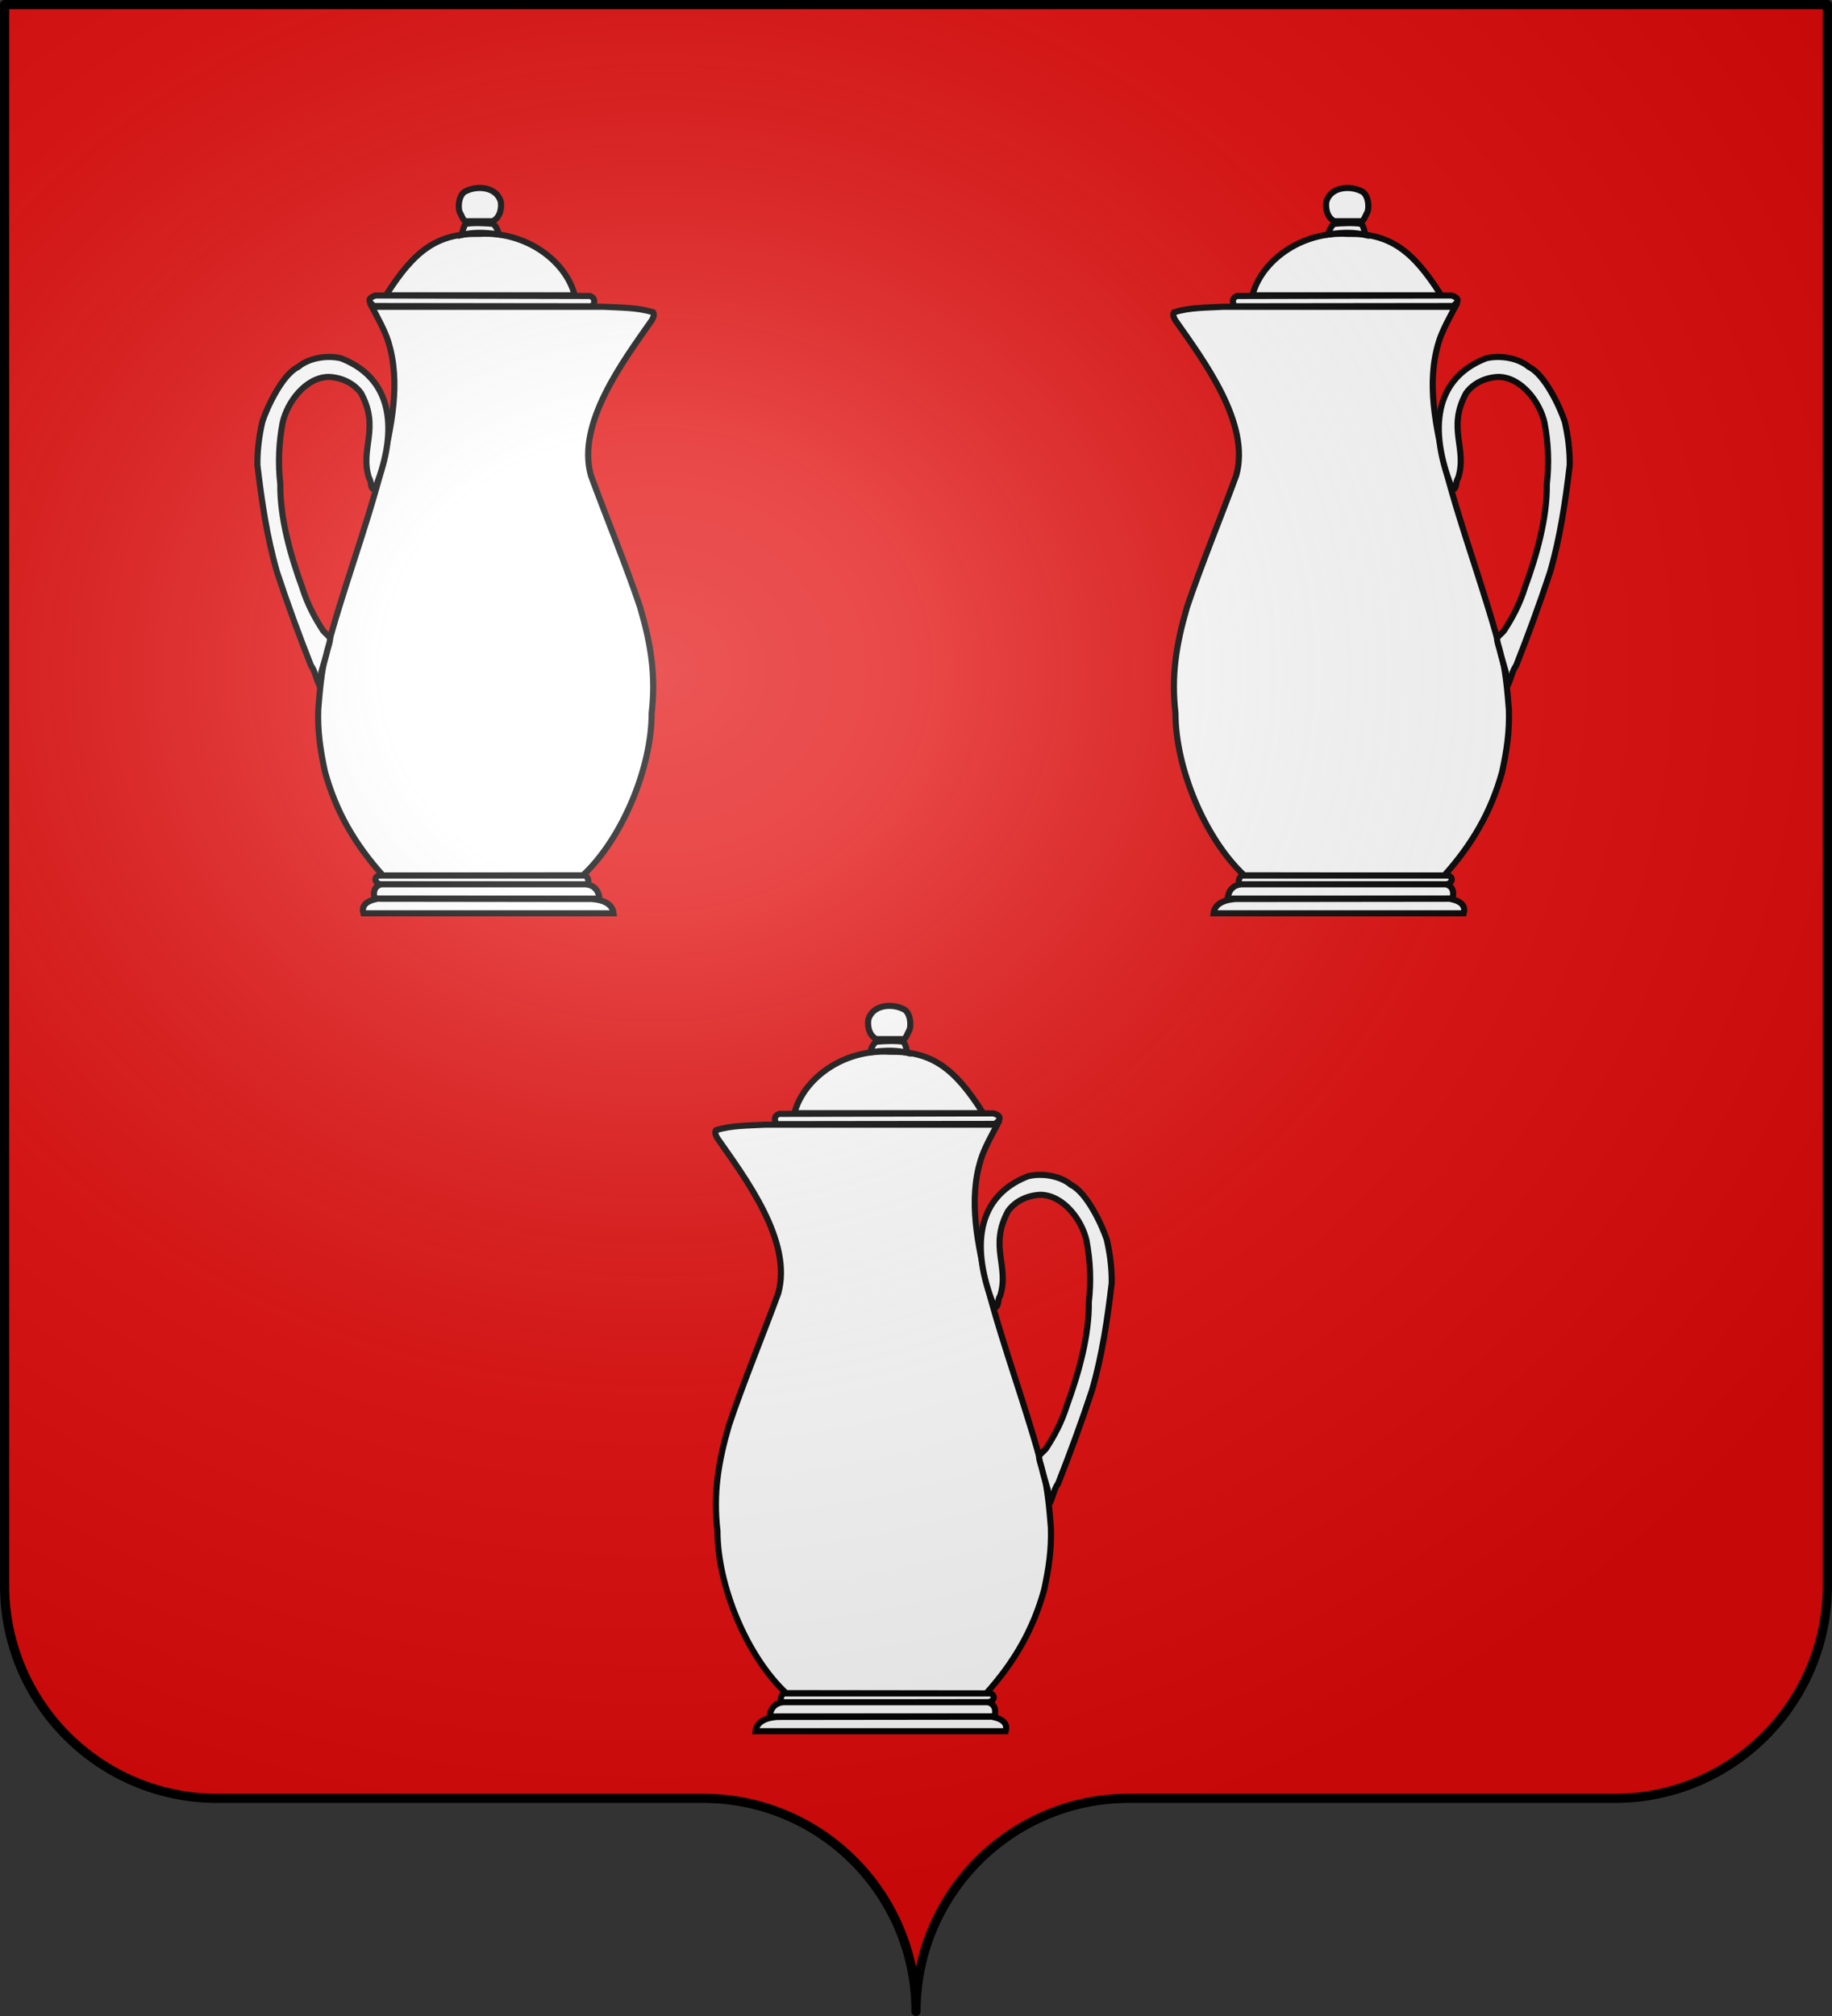 <?xml version="1.0" encoding="UTF-8" standalone="no"?>
<svg
   xmlns:dc="http://purl.org/dc/elements/1.1/"
   xmlns:cc="http://creativecommons.org/ns#"
   xmlns:rdf="http://www.w3.org/1999/02/22-rdf-syntax-ns#"
   xmlns:svg="http://www.w3.org/2000/svg"
   xmlns="http://www.w3.org/2000/svg"
   xmlns:xlink="http://www.w3.org/1999/xlink"
   xmlns:sodipodi="http://sodipodi.sourceforge.net/DTD/sodipodi-0.dtd"
   xmlns:inkscape="http://www.inkscape.org/namespaces/inkscape"
   height="660"
   width="600"
   version="1.0"
   id="svg2"
   sodipodi:version="0.32"
   inkscape:version="0.48.0 r9654"
   sodipodi:docname="Blason_de_la_ville_d'Etain_(55)[1].svg"
   inkscape:export-filename="/Users/olivier/Desktop/Blason Rouge/Blason_Vide_3D.png"
   inkscape:export-xdpi="144"
   inkscape:export-ydpi="144"
   inkscape:output_extension="org.inkscape.output.svg.inkscape">
  <rect width="100%" height="100%" fill="#333333" stroke="none"/>
  <sodipodi:namedview
     inkscape:window-height="712"
     inkscape:window-width="1024"
     inkscape:pageshadow="2"
     inkscape:pageopacity="0.0"
     guidetolerance="10.0"
     gridtolerance="10.0"
     objecttolerance="10.0"
     borderopacity="1.0"
     bordercolor="#666666"
     pagecolor="#ffffff"
     id="base"
     showgrid="false"
     height="660px"
     inkscape:zoom="0.8"
     inkscape:cx="257.18232"
     inkscape:cy="354.84917"
     inkscape:window-x="-4"
     inkscape:window-y="-4"
     inkscape:current-layer="layer4"
     showguides="true"
     inkscape:guide-bbox="true"
     inkscape:window-maximized="0" />
  <desc
     id="desc4">armorial du Gevaudan</desc>
  <defs
     id="defs6">
    <inkscape:perspective
       sodipodi:type="inkscape:persp3d"
       inkscape:vp_x="0 : 330 : 1"
       inkscape:vp_y="0 : 1000 : 0"
       inkscape:vp_z="600 : 330 : 1"
       inkscape:persp3d-origin="300 : 220 : 1"
       id="perspective2571" />
    <linearGradient
       id="linearGradient2893">
      <stop
         style="stop-color:white;stop-opacity:0.314;"
         offset="0"
         id="stop2895" />
      <stop
         id="stop2897"
         offset="0.19"
         style="stop-color:white;stop-opacity:0.251;" />
      <stop
         style="stop-color:#6b6b6b;stop-opacity:0.125;"
         offset="0.6"
         id="stop2901" />
      <stop
         style="stop-color:black;stop-opacity:0.125;"
         offset="1"
         id="stop2899" />
    </linearGradient>
    <linearGradient
       id="linearGradient2885">
      <stop
         id="stop2887"
         offset="0"
         style="stop-color:white;stop-opacity:1;" />
      <stop
         style="stop-color:white;stop-opacity:1;"
         offset="0.229"
         id="stop2891" />
      <stop
         id="stop2889"
         offset="1"
         style="stop-color:black;stop-opacity:1;" />
    </linearGradient>
    <linearGradient
       id="linearGradient2955">
      <stop
         id="stop2867"
         offset="0"
         style="stop-color:#fd0000;stop-opacity:1;" />
      <stop
         style="stop-color:#e77275;stop-opacity:0.659;"
         offset="0.5"
         id="stop2873" />
      <stop
         style="stop-color:black;stop-opacity:0.323;"
         offset="1"
         id="stop2959" />
    </linearGradient>
    <radialGradient
       inkscape:collect="always"
       xlink:href="#linearGradient2955"
       id="radialGradient2961"
       cx="225.524"
       cy="218.901"
       fx="225.524"
       fy="218.901"
       r="300"
       gradientTransform="matrix(-4.167939e-4,2.183,-1.884,-3.599562e-4,615.597,-289.121)"
       gradientUnits="userSpaceOnUse" />
    <polygon
       id="star"
       transform="scale(53,53)"
       points="0,-1 0.588,0.809 -0.951,-0.309 0.951,-0.309 -0.588,0.809 0,-1 " />
    <clipPath
       id="clip">
      <path
         d="M 0,-200 L 0,600 L 300,600 L 300,-200 L 0,-200 z "
         id="path10" />
    </clipPath>
    <radialGradient
       inkscape:collect="always"
       xlink:href="#linearGradient2955"
       id="radialGradient1911"
       gradientUnits="userSpaceOnUse"
       gradientTransform="matrix(-4.167939e-4,2.183,-1.884,-3.599562e-4,615.597,-289.121)"
       cx="225.524"
       cy="218.901"
       fx="225.524"
       fy="218.901"
       r="300" />
    <radialGradient
       inkscape:collect="always"
       xlink:href="#linearGradient2955"
       id="radialGradient2865"
       gradientUnits="userSpaceOnUse"
       gradientTransform="matrix(0,1.749,-1.593,-1.049767e-7,551.788,-191.29)"
       cx="225.524"
       cy="218.901"
       fx="225.524"
       fy="218.901"
       r="300" />
    <radialGradient
       inkscape:collect="always"
       xlink:href="#linearGradient2955"
       id="radialGradient2871"
       gradientUnits="userSpaceOnUse"
       gradientTransform="matrix(0,1.386,-1.323,-5.741131e-8,-158.082,-109.541)"
       cx="225.524"
       cy="218.901"
       fx="225.524"
       fy="218.901"
       r="300" />
    <radialGradient
       inkscape:collect="always"
       xlink:href="#linearGradient2893"
       id="radialGradient3163"
       gradientUnits="userSpaceOnUse"
       gradientTransform="matrix(1.353,0,0,1.349,-77.629,-85.747)"
       cx="221.445"
       cy="226.331"
       fx="221.445"
       fy="226.331"
       r="300" />
    <radialGradient
       gradientTransform="matrix(0,2.342,-2.291,0,562.913,1323.77)"
       gradientUnits="userSpaceOnUse"
       xlink:href="#linearGradient2955"
       id="radialGradient14758"
       fy="153.928"
       fx="-483.508"
       r="300"
       cy="153.928"
       cx="-483.508" />
    <radialGradient
       gradientTransform="matrix(0,2.342,-2.291,0,562.913,1323.77)"
       gradientUnits="userSpaceOnUse"
       xlink:href="#linearGradient2955"
       id="radialGradient13767"
       fy="153.928"
       fx="-483.508"
       r="300"
       cy="153.928"
       cx="-483.508" />
    <radialGradient
       gradientTransform="matrix(0,2.342,-2.291,0,562.913,1323.77)"
       gradientUnits="userSpaceOnUse"
       xlink:href="#linearGradient2955"
       id="radialGradient1357"
       fy="153.928"
       fx="-483.508"
       r="300"
       cy="153.928"
       cx="-483.508" />
    <radialGradient
       gradientTransform="matrix(-4.167939e-4,2.183,-1.884,-3.599562e-4,1395.597,-309.121)"
       gradientUnits="userSpaceOnUse"
       xlink:href="#linearGradient2955"
       id="radialGradient2273"
       fy="218.901"
       fx="225.524"
       r="300"
       cy="218.901"
       cx="225.524" />
    <clipPath
       id="clipPath2269">
      <path
         id="path2271"
         d="M 0,-200 L 0,600 L 300,600 L 300,-200 L 0,-200 z " />
    </clipPath>
    <polygon
       id="polygon2267"
       transform="scale(53,53)"
       points="0,-1 0.588,0.809 -0.951,-0.309 0.951,-0.309 -0.588,0.809 0,-1 " />
    <radialGradient
       gradientTransform="matrix(-4.167939e-4,2.183,-1.884,-3.599562e-4,615.597,-289.121)"
       gradientUnits="userSpaceOnUse"
       xlink:href="#linearGradient2955"
       id="radialGradient2265"
       fy="218.901"
       fx="225.524"
       r="300"
       cy="218.901"
       cx="225.524" />
    <linearGradient
       id="linearGradient2260">
      <stop
         id="stop2965"
         offset="0"
         style="stop-color:#ffffff;stop-opacity:0" />
      <stop
         id="stop2263"
         offset="1"
         style="stop-color:#000000;stop-opacity:0.646" />
    </linearGradient>
    <radialGradient
       r="73.516"
       fy="112.17"
       fx="154.772"
       cy="112.17"
       cx="154.772"
       gradientTransform="matrix(-0.115,-0.826,1.629,-0.226,199.173,268.13)"
       gradientUnits="userSpaceOnUse"
       id="radialGradient9179"
       xlink:href="#linearGradient8173"
       inkscape:collect="always" />
    <radialGradient
       r="60.547"
       fy="70.816"
       fx="49.017"
       cy="70.816"
       cx="49.017"
       gradientTransform="matrix(1.651,0.376,-0.145,0.637,178.829,27.442)"
       gradientUnits="userSpaceOnUse"
       id="radialGradient9177"
       xlink:href="#linearGradient9154"
       inkscape:collect="always" />
    <radialGradient
       gradientUnits="userSpaceOnUse"
       gradientTransform="matrix(1.651,0.376,-0.145,0.637,178.829,27.442)"
       r="60.547"
       fy="70.816"
       fx="49.017"
       cy="70.816"
       cx="49.017"
       id="radialGradient9160"
       xlink:href="#linearGradient9154"
       inkscape:collect="always" />
    <radialGradient
       gradientUnits="userSpaceOnUse"
       gradientTransform="matrix(-0.115,-0.826,1.629,-0.226,199.173,268.13)"
       r="73.516"
       fy="112.17"
       fx="154.772"
       cy="112.17"
       cx="154.772"
       id="radialGradient8179"
       xlink:href="#linearGradient8173"
       inkscape:collect="always" />
    <radialGradient
       r="300"
       fy="226.331"
       fx="221.445"
       cy="226.331"
       cx="221.445"
       gradientTransform="matrix(1.353,0,0,1.349,174.466,-82.246)"
       gradientUnits="userSpaceOnUse"
       id="radialGradient2186"
       xlink:href="#linearGradient2893"
       inkscape:collect="always" />
    <radialGradient
       gradientTransform="matrix(1.353,0,0,1.349,-77.629,-85.747)"
       gradientUnits="userSpaceOnUse"
       xlink:href="#linearGradient2893"
       id="radialGradient2364"
       fy="226.331"
       fx="221.445"
       r="300"
       cy="226.331"
       cx="221.445" />
    <linearGradient
       id="linearGradient2354">
      <stop
         id="stop2356"
         offset="0"
         style="stop-color:#ffffff;stop-opacity:0.314" />
      <stop
         id="stop2358"
         offset="0.19"
         style="stop-color:#ffffff;stop-opacity:0.251" />
      <stop
         id="stop2360"
         offset="0.6"
         style="stop-color:#6b6b6b;stop-opacity:0.125" />
      <stop
         id="stop2362"
         offset="1"
         style="stop-color:#000000;stop-opacity:0.125" />
    </linearGradient>
    <linearGradient
       id="linearGradient6210">
      <stop
         style="stop-color:#1e1e1e;stop-opacity:0.588;"
         offset="0"
         id="stop6212" />
      <stop
         style="stop-color:#ffffff;stop-opacity:0.251"
         offset="0.19"
         id="stop6214" />
      <stop
         style="stop-color:#6b6b6b;stop-opacity:0.125"
         offset="0.6"
         id="stop6216" />
      <stop
         style="stop-color:#000000;stop-opacity:0.404"
         offset="1"
         id="stop6218" />
    </linearGradient>
    <linearGradient
       id="linearGradient8173"
       inkscape:collect="always">
      <stop
         id="stop8175"
         offset="0"
         style="stop-color:#000000;stop-opacity:1;" />
      <stop
         id="stop8177"
         offset="1"
         style="stop-color:#000000;stop-opacity:0;" />
    </linearGradient>
    <linearGradient
       id="linearGradient9154"
       inkscape:collect="always">
      <stop
         id="stop9156"
         offset="0"
         style="stop-color:#000000;stop-opacity:1;" />
      <stop
         id="stop9158"
         offset="1"
         style="stop-color:#000000;stop-opacity:0;" />
    </linearGradient>
    <inkscape:perspective
       id="perspective2445"
       inkscape:persp3d-origin="372.04724 : 350.78739 : 1"
       inkscape:vp_z="744.09448 : 526.18109 : 1"
       inkscape:vp_y="0 : 1000 : 0"
       inkscape:vp_x="0 : 526.18109 : 1"
       sodipodi:type="inkscape:persp3d" />
    <radialGradient
       r="300"
       fy="200.448"
       fx="285.186"
       cy="200.448"
       cx="285.186"
       gradientTransform="matrix(1.551,0,0,1.35,-152.894,151.099)"
       gradientUnits="userSpaceOnUse"
       id="radialGradient11919"
       xlink:href="#linearGradient2893-1"
       inkscape:collect="always" />
    <linearGradient
       id="linearGradient2893-1">
      <stop
         id="stop2895-7"
         offset="0"
         style="stop-color:white;stop-opacity:0.314;" />
      <stop
         style="stop-color:white;stop-opacity:0.251;"
         offset="0.19"
         id="stop2897-4" />
      <stop
         id="stop2901-0"
         offset="0.6"
         style="stop-color:#6b6b6b;stop-opacity:0.125;" />
      <stop
         id="stop2899-9"
         offset="1"
         style="stop-color:black;stop-opacity:0.125;" />
    </linearGradient>
    <inkscape:perspective
       id="perspective2445-1"
       inkscape:persp3d-origin="372.04724 : 350.78739 : 1"
       inkscape:vp_z="744.09448 : 526.18109 : 1"
       inkscape:vp_y="0 : 1000 : 0"
       inkscape:vp_x="0 : 526.18109 : 1"
       sodipodi:type="inkscape:persp3d" />
    <radialGradient
       r="300"
       fy="200.448"
       fx="285.186"
       cy="200.448"
       cx="285.186"
       gradientTransform="matrix(1.551,0,0,1.35,-152.894,151.099)"
       gradientUnits="userSpaceOnUse"
       id="radialGradient11919-7"
       xlink:href="#linearGradient2893-8"
       inkscape:collect="always" />
    <linearGradient
       id="linearGradient2893-8">
      <stop
         id="stop2895-2"
         offset="0"
         style="stop-color:white;stop-opacity:0.314;" />
      <stop
         style="stop-color:white;stop-opacity:0.251;"
         offset="0.19"
         id="stop2897-45" />
      <stop
         id="stop2901-5"
         offset="0.6"
         style="stop-color:#6b6b6b;stop-opacity:0.125;" />
      <stop
         id="stop2899-1"
         offset="1"
         style="stop-color:black;stop-opacity:0.125;" />
    </linearGradient>
    <inkscape:perspective
       id="perspective8511"
       inkscape:persp3d-origin="372.04724 : 350.78739 : 1"
       inkscape:vp_z="744.09448 : 526.18109 : 1"
       inkscape:vp_y="0 : 1000 : 0"
       inkscape:vp_x="0 : 526.18109 : 1"
       sodipodi:type="inkscape:persp3d" />
  </defs>
  <g
     inkscape:groupmode="layer"
     id="layer3"
     inkscape:label="Fond écu"
     style="display:inline">
    <g
       id="layer1-7"
       inkscape:label="Calque 1"
       transform="translate(-75,-202.362)"
       style="fill:#e20909">
      <g
         style="fill:#e20909;stroke:none;display:inline"
         id="g4195"
         inkscape:label="Calque 1"
         transform="translate(2.5e-6,2.6171874e-6)">
        <path
           sodipodi:nodetypes="cssccccssc"
           d="m 375,860.862 c 0,-38.504 31.203,-69.754 69.65,-69.754 38.447,0 120.753,0 159.2,0 38.447,0 69.65,-31.25 69.65,-69.754 l 0,-517.493 -597,2e-5 -1e-5,517.493 c 0,38.504 31.203,69.754 69.65,69.754 38.447,0 120.753,0 159.2,0 38.447,0 69.65,31.25 69.65,69.754 z"
           style="fill:#e20909;fill-opacity:1;fill-rule:nonzero;stroke:none;display:inline"
           id="path4197"
           inkscape:connector-curvature="0" />
      </g>
    </g>
  </g>
  <g
     inkscape:groupmode="layer"
     id="layer4"
     inkscape:label="Meubles"
     style="display:inline">
    <g
       transform="translate(-685.995,-56.141)"
       id="g2573"
       style="opacity:1;display:inline">
      <g
         transform="matrix(-1,0,0,1,1642.86,119.48)"
         id="g2575"
         style="stroke:#000000;stroke-width:2;stroke-miterlimit:4;stroke-dasharray:none">
        <g
           id="g2603"
           style="fill:#ffffff;stroke:#000000;stroke-width:2;stroke-miterlimit:4;stroke-dasharray:none">
          <path
             sodipodi:nodetypes="cccccccccccccccc"
             clip-rule="evenodd"
             d="M 852.633,168.954 C 852.88,175.933 851.977,182.254 850.416,189.397 C 846.804,202.451 840.646,213.043 831.451,223.304 L 765.934,223.222 C 753.208,211.318 743.438,188.247 743.438,170.103 C 742.042,157.952 743.602,147.853 747.214,135.457 C 751.796,121.785 758.633,105.148 763.33,92.34 C 768.15,75.239 752.612,54.706 743.355,41.451 C 742.945,40.712 742.452,39.727 742.945,38.906 C 748.199,37.264 753.536,37.428 759.037,37.1 L 835.062,37.1 C 833.42,40.22 830.874,44.735 829.725,48.43 C 825.456,62.141 828.74,76.263 831.942,90.384 C 837.279,110.745 844.751,130.039 850.169,150.728 C 851.648,156.885 852.141,162.796 852.633,168.954 L 852.633,168.954 z"
             id="path2577"
             style="fill:#ffffff;fill-rule:evenodd;stroke:#000000;stroke-width:2;stroke-miterlimit:4;stroke-dasharray:none;stroke-opacity:1" />
          <path
             style="fill:#ffffff;fill-rule:evenodd;stroke:#000000;stroke-width:2;stroke-miterlimit:4;stroke-dasharray:none;stroke-opacity:1"
             id="path2587"
             d="M 833.833,33.399 L 763.637,33.564 C 762.076,34.056 761.83,35.616 762.898,36.93 L 834.326,36.848 C 836.049,35.615 836.789,34.302 833.833,33.399 L 833.833,33.399 z"
             clip-rule="evenodd"
             sodipodi:nodetypes="cccccc" />
          <path
             sodipodi:nodetypes="cccccc"
             clip-rule="evenodd"
             d="M 830.302,33.092 C 830.22,33.256 830.22,33.338 830.22,33.338 L 768.644,33.338 C 771.435,22.337 784.326,12.32 799.842,13.223 C 813.635,12.978 821.107,18.643 830.302,33.092 L 830.302,33.092 z"
             id="path2589"
             style="fill:#ffffff;fill-rule:evenodd;stroke:#000000;stroke-width:2;stroke-miterlimit:4;stroke-dasharray:none;stroke-opacity:1" />
          <path
             style="fill:#ffffff;fill-rule:evenodd;stroke:#000000;stroke-width:2;stroke-miterlimit:4;stroke-dasharray:none;stroke-opacity:1"
             id="path2591"
             d="M 805.589,13.557 C 805.261,11.997 805.097,11.012 804.358,9.944 C 801.649,9.533 798.283,9.697 795.327,9.944 C 794.342,10.847 793.603,12.325 793.603,13.392 C 798.529,12.654 802.223,12.736 805.589,13.557 L 805.589,13.557 z"
             clip-rule="evenodd"
             sodipodi:nodetypes="cccccc" />
          <path
             sodipodi:nodetypes="ccccccc"
             clip-rule="evenodd"
             d="M 804.112,-0.849 C 800.582,-2.573 794.341,-2.245 792.864,2.599 C 792.536,4.406 792.864,7.771 795.491,9.085 L 804.604,9.085 C 805.343,8.346 805.671,7.278 806.247,6.211 C 806.985,4.816 806.739,0.054 804.112,-0.849 L 804.112,-0.849 z"
             id="path2593"
             style="fill:#ffffff;fill-rule:evenodd;stroke:#000000;stroke-width:2;stroke-miterlimit:4;stroke-dasharray:none;stroke-opacity:1" />
          <path
             inkscape:transform-center-x="1.7381571"
             inkscape:transform-center-y="-53.769403"
             style="fill:#ffffff;fill-rule:evenodd;stroke:#000000;stroke-width:2;stroke-miterlimit:4;stroke-dasharray:none;stroke-opacity:1"
             id="path2595"
             d="M 872.561,88.945 C 871.172,100.636 869.462,112.499 866.099,124.07 C 862.71,134.327 858.912,144.674 855.021,154.531 C 853.665,156.369 853.235,159.252 852.21,161.162 C 851.768,159.694 851.655,158.3 851.619,156.658 C 850.909,154.21 850.201,151.844 849.568,149.23 C 849.298,148.168 848.778,146.866 848.751,145.634 C 849.225,144.803 850.196,144.124 850.997,143.204 C 853.778,138.955 856.225,134.384 857.912,128.927 C 861.711,118.579 865.216,106.103 865.06,95.183 C 865.818,88.515 865.589,81.787 864.291,74.998 C 862.835,68.461 856.822,60.134 849.184,60.053 C 845.082,60.225 841.015,62.038 838.624,65.375 C 832.309,77.011 839.1,83.432 836.027,93.106 C 834.992,94.607 835.852,96.395 834.222,97.006 C 827.345,80.392 826.369,61.312 845.11,53.983 C 849.848,52.812 855.866,53.912 859.214,56.796 C 864.358,59.229 869.355,69.878 870.937,74.689 C 872.024,79.431 872.621,84.181 872.561,88.945 z"
             clip-rule="evenodd"
             sodipodi:nodetypes="ccccccccccccccccccc" />
          <path
             style="fill:#ffffff;fill-rule:evenodd;stroke:#000000;stroke-width:2;stroke-miterlimit:4;stroke-dasharray:none;stroke-opacity:1"
             id="path2597"
             d="M 832.355,223.311 L 765.114,223.311 C 763.636,224.46 764.047,226.677 765.278,226.266 L 832.026,226.184 C 834.49,225.856 834.49,223.311 832.355,223.311 L 832.355,223.311 z"
             clip-rule="evenodd"
             sodipodi:nodetypes="cccccc" />
          <path
             sodipodi:nodetypes="cccccc"
             clip-rule="evenodd"
             d="M 832.026,226.17 C 832.19,226.252 835.228,226.745 834.161,230.85 L 760.516,230.85 C 761.008,226.252 764.703,226.252 765.032,226.17 L 832.026,226.17 L 832.026,226.17 z"
             id="path2599"
             style="fill:#ffffff;fill-rule:evenodd;stroke:#000000;stroke-width:2;stroke-miterlimit:4;stroke-dasharray:none;stroke-opacity:1" />
          <path
             style="fill:#ffffff;fill-rule:evenodd;stroke:#000000;stroke-width:2;stroke-miterlimit:4;stroke-dasharray:none;stroke-opacity:1"
             id="path2601"
             d="M 833.257,230.899 C 833.504,231.063 839.004,231.556 837.855,235.661 L 755.919,235.661 C 756.411,231.063 762.815,231.063 763.144,230.981 L 833.257,230.899 L 833.257,230.899 z"
             clip-rule="evenodd"
             sodipodi:nodetypes="cccccc" />
        </g>
      </g>
    </g>
    <g
       style="opacity:1;display:inline"
       id="g3388"
       transform="matrix(-1,0,0,1,1284.399,-56.141)">
      <g
         style="stroke:#000000;stroke-width:2;stroke-miterlimit:4;stroke-dasharray:none"
         id="g3390"
         transform="matrix(-1,0,0,1,1642.86,119.48)">
        <g
           style="fill:#ffffff;stroke:#000000;stroke-width:2;stroke-miterlimit:4;stroke-dasharray:none"
           id="g3392">
          <path
             style="fill:#ffffff;fill-rule:evenodd;stroke:#000000;stroke-width:2;stroke-miterlimit:4;stroke-dasharray:none;stroke-opacity:1"
             id="path3394"
             d="M 852.633,168.954 C 852.88,175.933 851.977,182.254 850.416,189.397 C 846.804,202.451 840.646,213.043 831.451,223.304 L 765.934,223.222 C 753.208,211.318 743.438,188.247 743.438,170.103 C 742.042,157.952 743.602,147.853 747.214,135.457 C 751.796,121.785 758.633,105.148 763.33,92.34 C 768.15,75.239 752.612,54.706 743.355,41.451 C 742.945,40.712 742.452,39.727 742.945,38.906 C 748.199,37.264 753.536,37.428 759.037,37.1 L 835.062,37.1 C 833.42,40.22 830.874,44.735 829.725,48.43 C 825.456,62.141 828.74,76.263 831.942,90.384 C 837.279,110.745 844.751,130.039 850.169,150.728 C 851.648,156.885 852.141,162.796 852.633,168.954 L 852.633,168.954 z"
             clip-rule="evenodd"
             sodipodi:nodetypes="cccccccccccccccc" />
          <path
             sodipodi:nodetypes="cccccc"
             clip-rule="evenodd"
             d="M 833.833,33.399 L 763.637,33.564 C 762.076,34.056 761.83,35.616 762.898,36.93 L 834.326,36.848 C 836.049,35.615 836.789,34.302 833.833,33.399 L 833.833,33.399 z"
             id="path3396"
             style="fill:#ffffff;fill-rule:evenodd;stroke:#000000;stroke-width:2;stroke-miterlimit:4;stroke-dasharray:none;stroke-opacity:1" />
          <path
             style="fill:#ffffff;fill-rule:evenodd;stroke:#000000;stroke-width:2;stroke-miterlimit:4;stroke-dasharray:none;stroke-opacity:1"
             id="path3398"
             d="M 830.302,33.092 C 830.22,33.256 830.22,33.338 830.22,33.338 L 768.644,33.338 C 771.435,22.337 784.326,12.32 799.842,13.223 C 813.635,12.978 821.107,18.643 830.302,33.092 L 830.302,33.092 z"
             clip-rule="evenodd"
             sodipodi:nodetypes="cccccc" />
          <path
             sodipodi:nodetypes="cccccc"
             clip-rule="evenodd"
             d="M 805.589,13.557 C 805.261,11.997 805.097,11.012 804.358,9.944 C 801.649,9.533 798.283,9.697 795.327,9.944 C 794.342,10.847 793.603,12.325 793.603,13.392 C 798.529,12.654 802.223,12.736 805.589,13.557 L 805.589,13.557 z"
             id="path3400"
             style="fill:#ffffff;fill-rule:evenodd;stroke:#000000;stroke-width:2;stroke-miterlimit:4;stroke-dasharray:none;stroke-opacity:1" />
          <path
             style="fill:#ffffff;fill-rule:evenodd;stroke:#000000;stroke-width:2;stroke-miterlimit:4;stroke-dasharray:none;stroke-opacity:1"
             id="path3402"
             d="M 804.112,-0.849 C 800.582,-2.573 794.341,-2.245 792.864,2.599 C 792.536,4.406 792.864,7.771 795.491,9.085 L 804.604,9.085 C 805.343,8.346 805.671,7.278 806.247,6.211 C 806.985,4.816 806.739,0.054 804.112,-0.849 L 804.112,-0.849 z"
             clip-rule="evenodd"
             sodipodi:nodetypes="ccccccc" />
          <path
             sodipodi:nodetypes="ccccccccccccccccccc"
             clip-rule="evenodd"
             d="M 872.561,88.945 C 871.172,100.636 869.462,112.499 866.099,124.07 C 862.71,134.327 858.912,144.674 855.021,154.531 C 853.665,156.369 853.235,159.252 852.21,161.162 C 851.768,159.694 851.655,158.3 851.619,156.658 C 850.909,154.21 850.201,151.844 849.568,149.23 C 849.298,148.168 848.778,146.866 848.751,145.634 C 849.225,144.803 850.196,144.124 850.997,143.204 C 853.778,138.955 856.225,134.384 857.912,128.927 C 861.711,118.579 865.216,106.103 865.06,95.183 C 865.818,88.515 865.589,81.787 864.291,74.998 C 862.835,68.461 856.822,60.134 849.184,60.053 C 845.082,60.225 841.015,62.038 838.624,65.375 C 832.309,77.011 839.1,83.432 836.027,93.106 C 834.992,94.607 835.852,96.395 834.222,97.006 C 827.345,80.392 826.369,61.312 845.11,53.983 C 849.848,52.812 855.866,53.912 859.214,56.796 C 864.358,59.229 869.355,69.878 870.937,74.689 C 872.024,79.431 872.621,84.181 872.561,88.945 z"
             id="path3404"
             style="fill:#ffffff;fill-rule:evenodd;stroke:#000000;stroke-width:2;stroke-miterlimit:4;stroke-dasharray:none;stroke-opacity:1"
             inkscape:transform-center-y="-53.769403"
             inkscape:transform-center-x="1.7381571" />
          <path
             sodipodi:nodetypes="cccccc"
             clip-rule="evenodd"
             d="M 832.355,223.311 L 765.114,223.311 C 763.636,224.46 764.047,226.677 765.278,226.266 L 832.026,226.184 C 834.49,225.856 834.49,223.311 832.355,223.311 L 832.355,223.311 z"
             id="path3406"
             style="fill:#ffffff;fill-rule:evenodd;stroke:#000000;stroke-width:2;stroke-miterlimit:4;stroke-dasharray:none;stroke-opacity:1" />
          <path
             style="fill:#ffffff;fill-rule:evenodd;stroke:#000000;stroke-width:2;stroke-miterlimit:4;stroke-dasharray:none;stroke-opacity:1"
             id="path3408"
             d="M 832.026,226.17 C 832.19,226.252 835.228,226.745 834.161,230.85 L 760.516,230.85 C 761.008,226.252 764.703,226.252 765.032,226.17 L 832.026,226.17 L 832.026,226.17 z"
             clip-rule="evenodd"
             sodipodi:nodetypes="cccccc" />
          <path
             sodipodi:nodetypes="cccccc"
             clip-rule="evenodd"
             d="M 833.257,230.899 C 833.504,231.063 839.004,231.556 837.855,235.661 L 755.919,235.661 C 756.411,231.063 762.815,231.063 763.144,230.981 L 833.257,230.899 L 833.257,230.899 z"
             id="path3410"
             style="fill:#ffffff;fill-rule:evenodd;stroke:#000000;stroke-width:2;stroke-miterlimit:4;stroke-dasharray:none;stroke-opacity:1" />
        </g>
      </g>
    </g>
    <g
       transform="matrix(-1,0,0,1,1134.399,211.62)"
       id="g3412"
       style="opacity:1;display:inline">
      <g
         transform="matrix(-1,0,0,1,1642.86,119.48)"
         id="g3414"
         style="stroke:#000000;stroke-width:2;stroke-miterlimit:4;stroke-dasharray:none">
        <g
           id="g3416"
           style="fill:#ffffff;stroke:#000000;stroke-width:2;stroke-miterlimit:4;stroke-dasharray:none">
          <path
             sodipodi:nodetypes="cccccccccccccccc"
             clip-rule="evenodd"
             d="M 852.633,168.954 C 852.88,175.933 851.977,182.254 850.416,189.397 C 846.804,202.451 840.646,213.043 831.451,223.304 L 765.934,223.222 C 753.208,211.318 743.438,188.247 743.438,170.103 C 742.042,157.952 743.602,147.853 747.214,135.457 C 751.796,121.785 758.633,105.148 763.33,92.34 C 768.15,75.239 752.612,54.706 743.355,41.451 C 742.945,40.712 742.452,39.727 742.945,38.906 C 748.199,37.264 753.536,37.428 759.037,37.1 L 835.062,37.1 C 833.42,40.22 830.874,44.735 829.725,48.43 C 825.456,62.141 828.74,76.263 831.942,90.384 C 837.279,110.745 844.751,130.039 850.169,150.728 C 851.648,156.885 852.141,162.796 852.633,168.954 L 852.633,168.954 z"
             id="path3418"
             style="fill:#ffffff;fill-rule:evenodd;stroke:#000000;stroke-width:2;stroke-miterlimit:4;stroke-dasharray:none;stroke-opacity:1" />
          <path
             style="fill:#ffffff;fill-rule:evenodd;stroke:#000000;stroke-width:2;stroke-miterlimit:4;stroke-dasharray:none;stroke-opacity:1"
             id="path3420"
             d="M 833.833,33.399 L 763.637,33.564 C 762.076,34.056 761.83,35.616 762.898,36.93 L 834.326,36.848 C 836.049,35.615 836.789,34.302 833.833,33.399 L 833.833,33.399 z"
             clip-rule="evenodd"
             sodipodi:nodetypes="cccccc" />
          <path
             sodipodi:nodetypes="cccccc"
             clip-rule="evenodd"
             d="M 830.302,33.092 C 830.22,33.256 830.22,33.338 830.22,33.338 L 768.644,33.338 C 771.435,22.337 784.326,12.32 799.842,13.223 C 813.635,12.978 821.107,18.643 830.302,33.092 L 830.302,33.092 z"
             id="path3422"
             style="fill:#ffffff;fill-rule:evenodd;stroke:#000000;stroke-width:2;stroke-miterlimit:4;stroke-dasharray:none;stroke-opacity:1" />
          <path
             style="fill:#ffffff;fill-rule:evenodd;stroke:#000000;stroke-width:2;stroke-miterlimit:4;stroke-dasharray:none;stroke-opacity:1"
             id="path3424"
             d="M 805.589,13.557 C 805.261,11.997 805.097,11.012 804.358,9.944 C 801.649,9.533 798.283,9.697 795.327,9.944 C 794.342,10.847 793.603,12.325 793.603,13.392 C 798.529,12.654 802.223,12.736 805.589,13.557 L 805.589,13.557 z"
             clip-rule="evenodd"
             sodipodi:nodetypes="cccccc" />
          <path
             sodipodi:nodetypes="ccccccc"
             clip-rule="evenodd"
             d="M 804.112,-0.849 C 800.582,-2.573 794.341,-2.245 792.864,2.599 C 792.536,4.406 792.864,7.771 795.491,9.085 L 804.604,9.085 C 805.343,8.346 805.671,7.278 806.247,6.211 C 806.985,4.816 806.739,0.054 804.112,-0.849 L 804.112,-0.849 z"
             id="path3426"
             style="fill:#ffffff;fill-rule:evenodd;stroke:#000000;stroke-width:2;stroke-miterlimit:4;stroke-dasharray:none;stroke-opacity:1" />
          <path
             inkscape:transform-center-x="1.7381571"
             inkscape:transform-center-y="-53.769403"
             style="fill:#ffffff;fill-rule:evenodd;stroke:#000000;stroke-width:2;stroke-miterlimit:4;stroke-dasharray:none;stroke-opacity:1"
             id="path3428"
             d="M 872.561,88.945 C 871.172,100.636 869.462,112.499 866.099,124.07 C 862.71,134.327 858.912,144.674 855.021,154.531 C 853.665,156.369 853.235,159.252 852.21,161.162 C 851.768,159.694 851.655,158.3 851.619,156.658 C 850.909,154.21 850.201,151.844 849.568,149.23 C 849.298,148.168 848.778,146.866 848.751,145.634 C 849.225,144.803 850.196,144.124 850.997,143.204 C 853.778,138.955 856.225,134.384 857.912,128.927 C 861.711,118.579 865.216,106.103 865.06,95.183 C 865.818,88.515 865.589,81.787 864.291,74.998 C 862.835,68.461 856.822,60.134 849.184,60.053 C 845.082,60.225 841.015,62.038 838.624,65.375 C 832.309,77.011 839.1,83.432 836.027,93.106 C 834.992,94.607 835.852,96.395 834.222,97.006 C 827.345,80.392 826.369,61.312 845.11,53.983 C 849.848,52.812 855.866,53.912 859.214,56.796 C 864.358,59.229 869.355,69.878 870.937,74.689 C 872.024,79.431 872.621,84.181 872.561,88.945 z"
             clip-rule="evenodd"
             sodipodi:nodetypes="ccccccccccccccccccc" />
          <path
             style="fill:#ffffff;fill-rule:evenodd;stroke:#000000;stroke-width:2;stroke-miterlimit:4;stroke-dasharray:none;stroke-opacity:1"
             id="path3430"
             d="M 832.355,223.311 L 765.114,223.311 C 763.636,224.46 764.047,226.677 765.278,226.266 L 832.026,226.184 C 834.49,225.856 834.49,223.311 832.355,223.311 L 832.355,223.311 z"
             clip-rule="evenodd"
             sodipodi:nodetypes="cccccc" />
          <path
             sodipodi:nodetypes="cccccc"
             clip-rule="evenodd"
             d="M 832.026,226.17 C 832.19,226.252 835.228,226.745 834.161,230.85 L 760.516,230.85 C 761.008,226.252 764.703,226.252 765.032,226.17 L 832.026,226.17 L 832.026,226.17 z"
             id="path3432"
             style="fill:#ffffff;fill-rule:evenodd;stroke:#000000;stroke-width:2;stroke-miterlimit:4;stroke-dasharray:none;stroke-opacity:1" />
          <path
             style="fill:#ffffff;fill-rule:evenodd;stroke:#000000;stroke-width:2;stroke-miterlimit:4;stroke-dasharray:none;stroke-opacity:1"
             id="path3434"
             d="M 833.257,230.899 C 833.504,231.063 839.004,231.556 837.855,235.661 L 755.919,235.661 C 756.411,231.063 762.815,231.063 763.144,230.981 L 833.257,230.899 L 833.257,230.899 z"
             clip-rule="evenodd"
             sodipodi:nodetypes="cccccc" />
        </g>
      </g>
    </g>
  </g>
  <g
     inkscape:groupmode="layer"
     id="layer2"
     inkscape:label="Reflet final"
     style="display:inline"
     sodipodi:insensitive="true">
    <g
       id="layer1-8"
       inkscape:label="Calque 1"
       transform="translate(-75,-202.362)">
      <path
         d="m 76.5,203.862 0,517.491 c 0,38.504 31.203,69.755 69.65,69.755 38.447,0 120.753,0 159.2,0 38.447,-10e-5 69.65,31.25 69.65,69.754 0,-38.504 31.203,-69.754 69.65,-69.754 38.447,-10e-5 120.753,0 159.2,0 38.447,0 69.65,-31.25 69.65,-69.755 l 0,-517.491 -597,0 z"
         style="fill:url(#radialGradient11919);fill-opacity:1;fill-rule:evenodd;stroke:none;display:inline"
         id="path2875"
         inkscape:connector-curvature="0" />
    </g>
  </g>
  <g
     inkscape:groupmode="layer"
     id="layer1"
     inkscape:label="Contour final"
     sodipodi:insensitive="true">
    <g
       id="layer1-5"
       inkscape:label="Calque 1"
       transform="translate(-75,-202.362)">
      <path
         sodipodi:nodetypes="cssccccssc"
         d="m 375,860.862 c 0,-38.504 31.203,-69.754 69.65,-69.754 38.447,0 120.753,0 159.2,0 38.447,0 69.65,-31.25 69.65,-69.754 l 0,-517.493 -597,2e-5 -1e-5,517.493 c 0,38.504 31.203,69.754 69.65,69.754 38.447,0 120.753,0 159.2,0 38.447,0 69.65,31.25 69.65,69.754 z"
         style="fill:none;stroke:#000000;stroke-width:3;stroke-linecap:round;stroke-linejoin:round;stroke-miterlimit:4;stroke-opacity:1;stroke-dasharray:none;stroke-dashoffset:0;display:inline"
         id="path1572"
         inkscape:connector-curvature="0" />
    </g>
  </g>
</svg>
